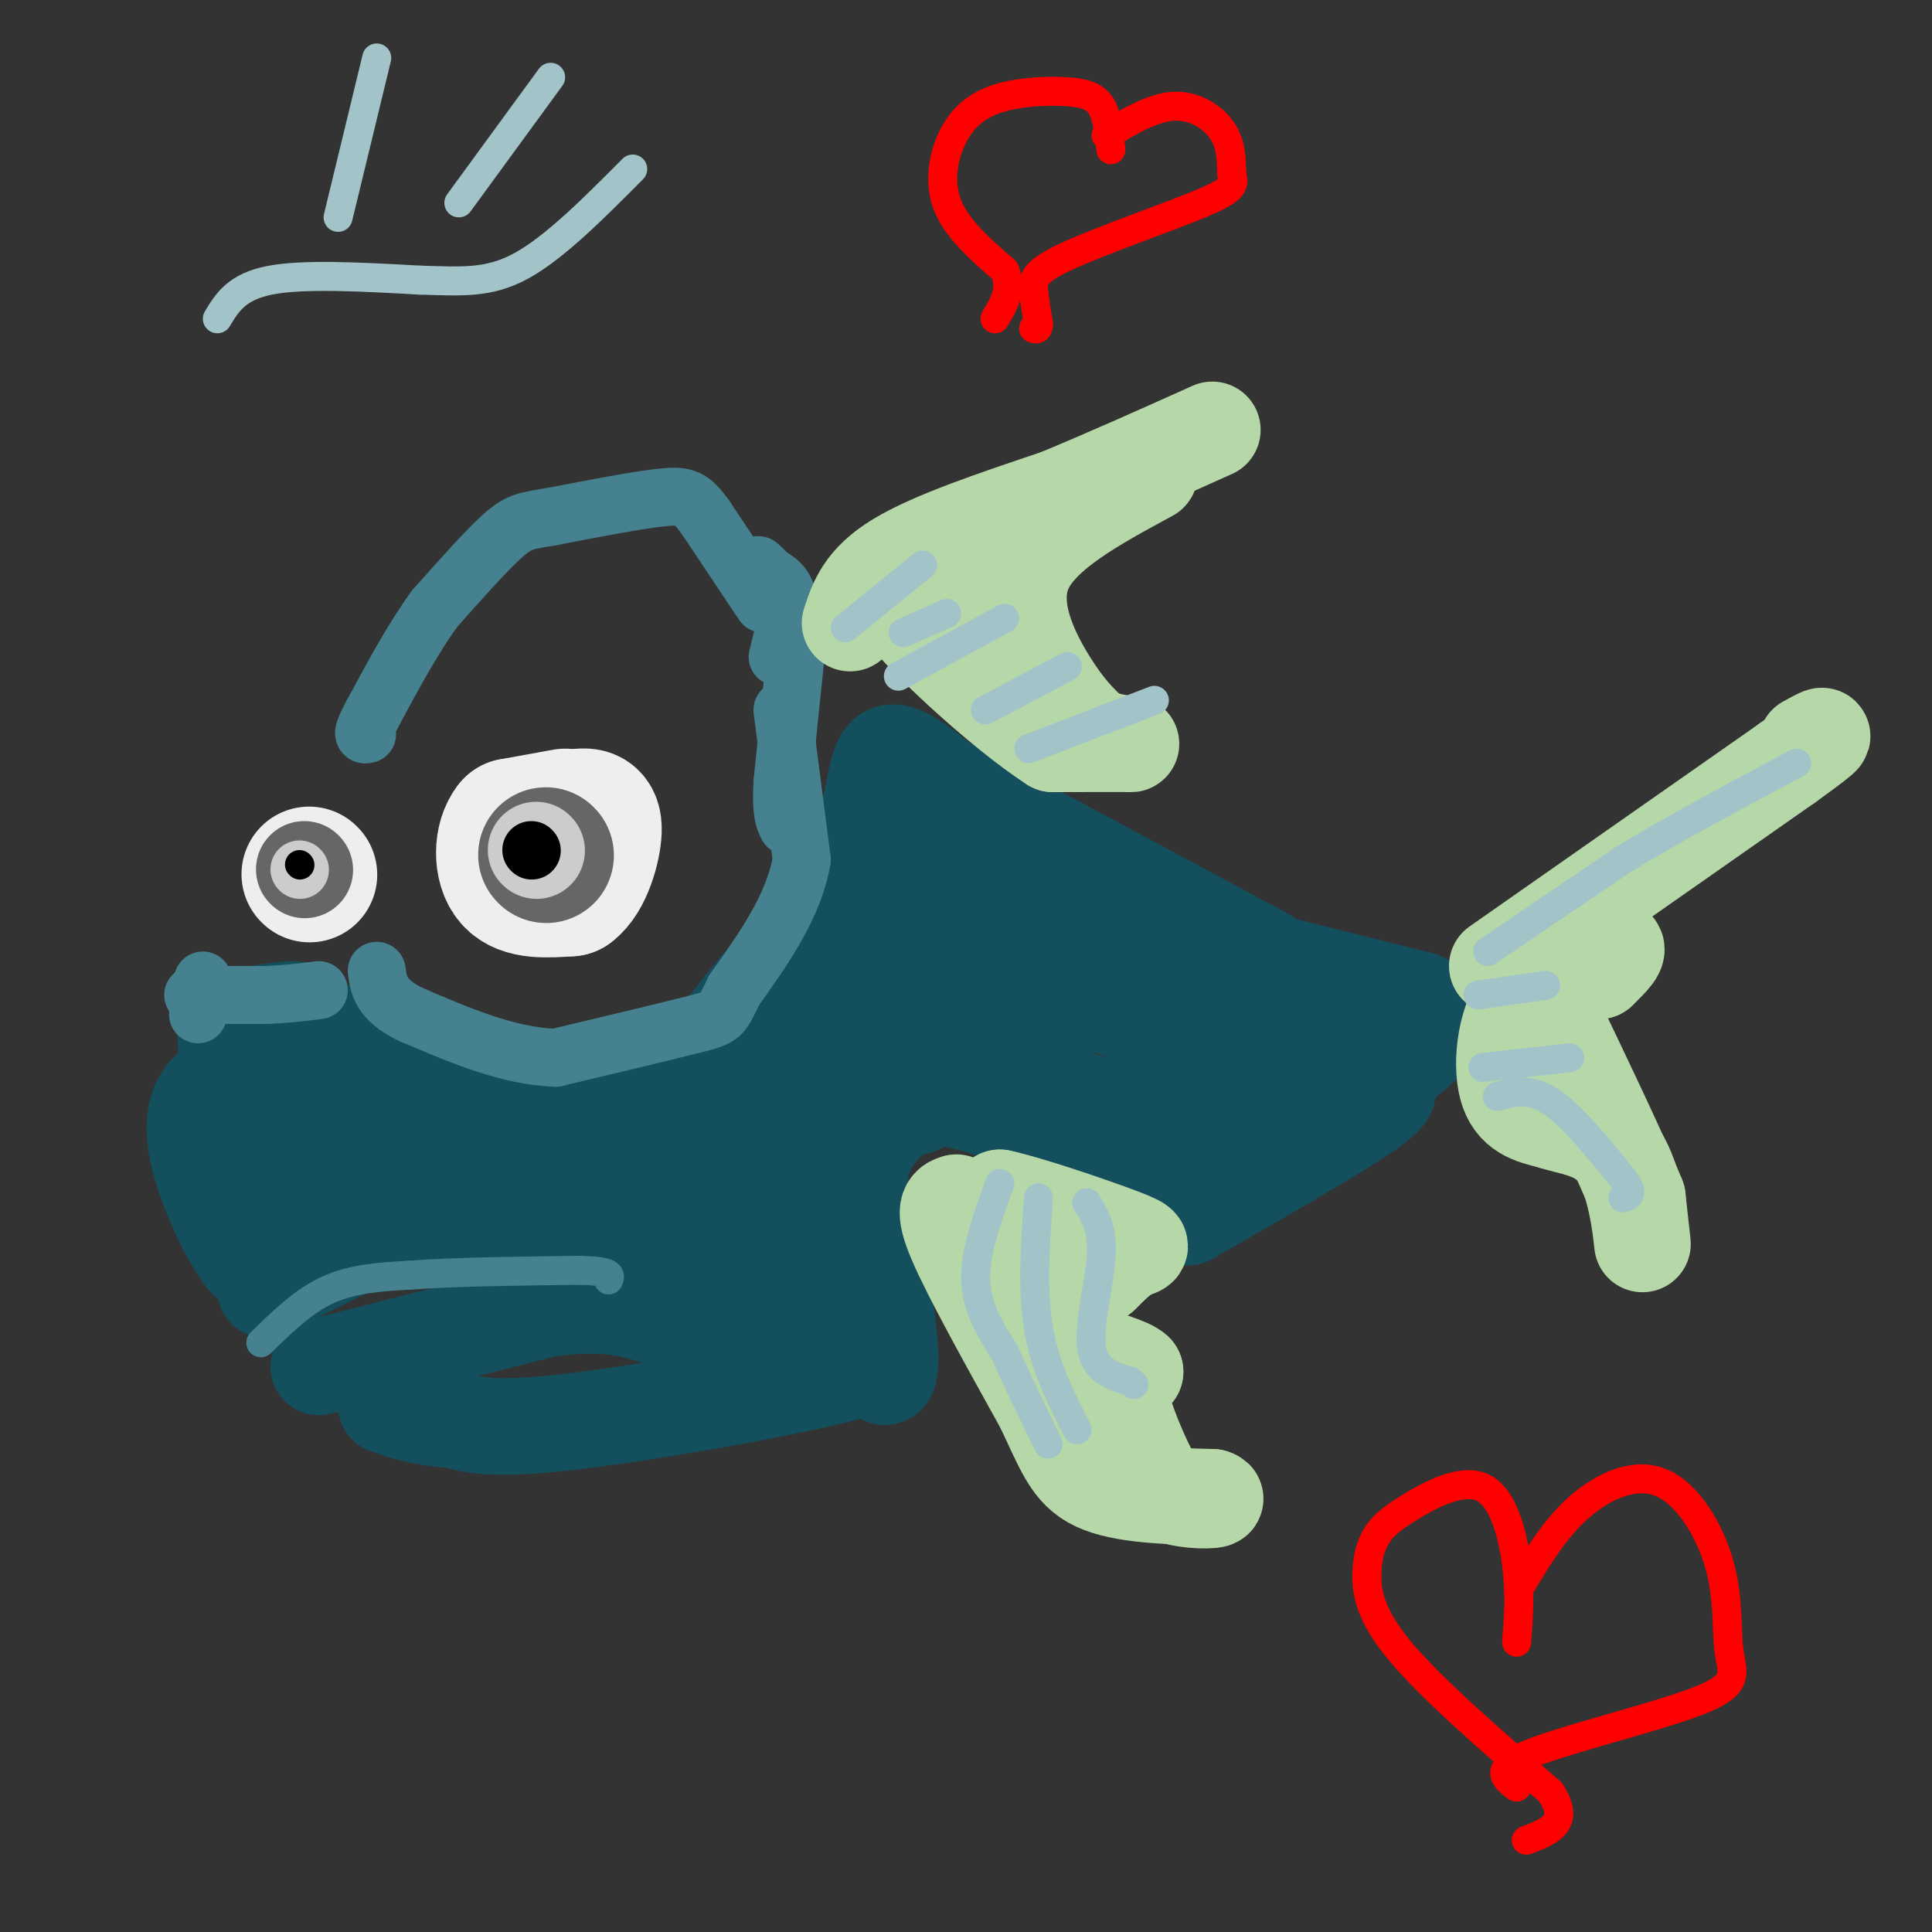 <svg viewBox='0 0 400 400' version='1.1' xmlns='http://www.w3.org/2000/svg' xmlns:xlink='http://www.w3.org/1999/xlink'><rect x="0" y="0" width="400" height="400" fill="#333333" stroke="none"/><g fill='none' stroke='#134f5c' stroke-width='20' stroke-linecap='round' stroke-linejoin='round'><path d='M66,283c0.000,0.000 47.000,-12.000 47,-12'/><path d='M113,271c11.933,-1.733 18.267,-0.067 24,2c5.733,2.067 10.867,4.533 16,7'/><path d='M153,280c7.000,1.667 16.500,2.333 26,3'/><path d='M179,283c-7.644,2.911 -39.756,8.689 -58,11c-18.244,2.311 -22.622,1.156 -27,0'/><path d='M94,294c-6.833,-0.500 -10.417,-1.750 -14,-3'/><path d='M180,279c0.000,0.000 -28.000,-16.000 -28,-16'/><path d='M152,263c-5.778,-3.156 -6.222,-3.044 -6,-6c0.222,-2.956 1.111,-8.978 2,-15'/><path d='M148,242c0.167,-6.500 -0.417,-15.250 -1,-24'/><path d='M147,218c5.578,-10.311 20.022,-24.089 27,-33c6.978,-8.911 6.489,-12.956 6,-17'/><path d='M180,168c1.333,-5.578 1.667,-11.022 4,-12c2.333,-0.978 6.667,2.511 11,6'/><path d='M195,162c13.000,7.000 40.000,21.500 67,36'/><path d='M262,199c0.000,0.000 32.000,8.000 32,8'/><path d='M294,207c6.089,2.489 5.311,4.711 2,8c-3.311,3.289 -9.156,7.644 -15,12'/><path d='M281,227c-8.867,4.133 -23.533,8.467 -31,12c-7.467,3.533 -7.733,6.267 -8,9'/><path d='M242,248c-0.933,2.422 0.733,3.978 0,3c-0.733,-0.978 -3.867,-4.489 -7,-8'/><path d='M235,243c-7.622,-4.356 -23.178,-11.244 -32,-14c-8.822,-2.756 -10.911,-1.378 -13,0'/><path d='M190,229c-2.952,0.262 -3.833,0.917 -6,3c-2.167,2.083 -5.619,5.595 -6,12c-0.381,6.405 2.310,15.702 5,25'/><path d='M183,269c1.311,8.333 2.089,16.667 0,16c-2.089,-0.667 -7.044,-10.333 -12,-20'/><path d='M171,265c-4.533,-7.644 -9.867,-16.756 -11,-25c-1.133,-8.244 1.933,-15.622 5,-23'/><path d='M165,217c5.833,-10.500 17.917,-25.250 30,-40'/><path d='M195,177c4.794,-4.010 1.780,5.967 -4,20c-5.780,14.033 -14.325,32.124 -16,34c-1.675,1.876 3.522,-12.464 8,-21c4.478,-8.536 8.239,-11.268 12,-14'/><path d='M195,196c3.940,-5.750 7.792,-13.125 13,-12c5.208,1.125 11.774,10.750 19,16c7.226,5.250 15.113,6.125 23,7'/><path d='M250,207c8.798,1.714 19.292,2.500 23,5c3.708,2.500 0.631,6.714 -3,10c-3.631,3.286 -7.815,5.643 -12,8'/><path d='M258,230c-7.393,1.345 -19.875,0.708 -29,-1c-9.125,-1.708 -14.893,-4.488 -20,-8c-5.107,-3.512 -9.554,-7.756 -14,-12'/><path d='M195,209c-2.048,-2.724 -0.167,-3.534 3,-4c3.167,-0.466 7.622,-0.587 14,0c6.378,0.587 14.679,1.882 22,5c7.321,3.118 13.660,8.059 20,13'/><path d='M254,223c4.833,2.833 6.917,3.417 9,4'/><path d='M246,252c15.250,-8.750 30.500,-17.500 37,-22c6.500,-4.500 4.250,-4.750 2,-5'/><path d='M285,225c0.333,-0.833 0.167,-0.417 0,0'/><path d='M217,220c0.000,0.000 -1.000,0.000 -1,0'/><path d='M55,267c0.000,0.000 38.000,-19.000 38,-19'/><path d='M93,248c6.333,-7.167 3.167,-15.583 0,-24'/><path d='M93,224c-4.333,-5.833 -15.167,-8.417 -26,-11'/><path d='M67,213c-4.756,-2.689 -3.644,-3.911 -6,-4c-2.356,-0.089 -8.178,0.956 -14,2'/><path d='M47,211c-1.167,8.500 2.917,28.750 7,49'/><path d='M54,260c-0.810,6.107 -6.333,-3.125 -10,-12c-3.667,-8.875 -5.476,-17.393 -1,-22c4.476,-4.607 15.238,-5.304 26,-6'/><path d='M69,220c6.032,1.697 8.112,8.939 6,15c-2.112,6.061 -8.415,10.939 -12,12c-3.585,1.061 -4.453,-1.697 -2,-4c2.453,-2.303 8.226,-4.152 14,-6'/><path d='M75,237c3.671,-0.233 5.850,2.185 7,4c1.150,1.815 1.271,3.027 -3,2c-4.271,-1.027 -12.935,-4.293 -13,-7c-0.065,-2.707 8.467,-4.853 17,-7'/><path d='M83,229c15.833,-3.000 46.917,-7.000 78,-11'/><path d='M161,218c10.214,0.464 -3.250,7.125 -8,11c-4.750,3.875 -0.786,4.964 -12,7c-11.214,2.036 -37.607,5.018 -64,8'/><path d='M77,244c0.889,3.022 35.111,6.578 54,8c18.889,1.422 22.444,0.711 26,0'/><path d='M157,252c-2.400,-0.978 -21.400,-3.422 -36,-4c-14.600,-0.578 -24.800,0.711 -35,2'/><path d='M86,250c-6.917,0.488 -6.708,0.708 -3,2c3.708,1.292 10.917,3.655 16,4c5.083,0.345 8.042,-1.327 11,-3'/></g>
<g fill='none' stroke='#45818e' stroke-width='6' stroke-linecap='round' stroke-linejoin='round'><path d='M54,278c4.417,-4.333 8.833,-8.667 14,-11c5.167,-2.333 11.083,-2.667 17,-3'/><path d='M85,264c8.667,-0.667 21.833,-0.833 35,-1'/><path d='M120,263c6.833,0.167 6.417,1.083 6,2'/></g>
<g fill='none' stroke='#45818e' stroke-width='12' stroke-linecap='round' stroke-linejoin='round'><path d='M161,136c1.167,-4.583 2.333,-9.167 2,-12c-0.333,-2.833 -2.167,-3.917 -4,-5'/><path d='M159,119c-1.000,-1.167 -1.500,-1.583 -2,-2'/><path d='M158,125c0.000,0.000 -12.000,-18.000 -12,-18'/><path d='M146,107c-2.844,-3.867 -3.956,-4.533 -9,-4c-5.044,0.533 -14.022,2.267 -23,4'/><path d='M114,107c-5.178,0.844 -6.622,0.956 -10,4c-3.378,3.044 -8.689,9.022 -14,15'/><path d='M90,126c-4.500,6.167 -8.750,14.083 -13,22'/><path d='M77,148c-2.333,4.333 -1.667,4.167 -1,4'/><path d='M165,133c0.000,0.000 -3.000,29.000 -3,29'/><path d='M162,162c-0.333,6.333 0.333,7.667 1,9'/><path d='M162,147c0.000,0.000 4.000,31.000 4,31'/><path d='M166,178c-1.667,9.667 -7.833,18.333 -14,27'/><path d='M152,205c-2.667,5.444 -2.333,5.556 -8,7c-5.667,1.444 -17.333,4.222 -29,7'/><path d='M115,219c-9.833,-0.333 -19.917,-4.667 -30,-9'/><path d='M85,210c-6.167,-3.000 -6.583,-6.000 -7,-9'/><path d='M42,203c0.000,0.000 -1.000,7.000 -1,7'/><path d='M40,206c0.000,0.000 15.000,0.000 15,0'/><path d='M55,206c4.333,-0.167 7.667,-0.583 11,-1'/></g>
<g fill='none' stroke='#eeeeee' stroke-width='28' stroke-linecap='round' stroke-linejoin='round'><path d='M117,169c0.000,0.000 -11.000,2.000 -11,2'/><path d='M106,171c-2.244,2.667 -2.356,8.333 0,11c2.356,2.667 7.178,2.333 12,2'/><path d='M118,184c3.111,-2.222 4.889,-8.778 5,-12c0.111,-3.222 -1.444,-3.111 -3,-3'/><path d='M64,181c0.000,0.000 0.100,0.100 0.1,0.1'/></g>
<g fill='none' stroke='#666666' stroke-width='20' stroke-linecap='round' stroke-linejoin='round'><path d='M63,180c0.000,0.000 0.100,0.100 0.1,0.1'/></g>
<g fill='none' stroke='#666666' stroke-width='28' stroke-linecap='round' stroke-linejoin='round'><path d='M113,177c0.000,0.000 0.100,0.100 0.1,0.1'/></g>
<g fill='none' stroke='#cccccc' stroke-width='20' stroke-linecap='round' stroke-linejoin='round'><path d='M111,176c0.000,0.000 0.100,0.100 0.1,0.1'/></g>
<g fill='none' stroke='#cccccc' stroke-width='12' stroke-linecap='round' stroke-linejoin='round'><path d='M62,180c0.000,0.000 0.100,0.100 0.1,0.1'/></g>
<g fill='none' stroke='#000000' stroke-width='6' stroke-linecap='round' stroke-linejoin='round'><path d='M62,179c0.000,0.000 0.100,0.100 0.1,0.1'/></g>
<g fill='none' stroke='#000000' stroke-width='12' stroke-linecap='round' stroke-linejoin='round'><path d='M110,176c0.000,0.000 0.100,0.100 0.1,0.1'/></g>
<g fill='none' stroke='#b6d7a8' stroke-width='20' stroke-linecap='round' stroke-linejoin='round'><path d='M176,129c1.417,-4.333 2.833,-8.667 10,-13c7.167,-4.333 20.083,-8.667 33,-13'/><path d='M219,103c10.833,-4.500 21.417,-9.250 32,-14'/><path d='M238,98c-11.333,6.133 -22.667,12.267 -26,20c-3.333,7.733 1.333,17.067 5,23c3.667,5.933 6.333,8.467 9,11'/><path d='M226,152c3.889,2.156 9.111,2.044 8,2c-1.111,-0.044 -8.556,-0.022 -16,0'/><path d='M218,154c-10.400,-6.667 -28.400,-23.333 -32,-29c-3.600,-5.667 7.200,-0.333 18,5'/><path d='M204,130c3.000,0.833 1.500,0.417 0,0'/><path d='M310,200c0.000,0.000 60.000,-42.000 60,-42'/><path d='M370,158c10.667,-7.667 7.333,-5.833 4,-4'/><path d='M320,199c6.083,-1.667 12.167,-3.333 14,-3c1.833,0.333 -0.583,2.667 -3,5'/><path d='M331,201c-3.512,0.857 -10.792,0.500 -15,5c-4.208,4.500 -5.345,13.857 -4,19c1.345,5.143 5.173,6.071 9,7'/><path d='M321,232c4.250,1.488 10.375,1.708 14,7c3.625,5.292 4.750,15.655 5,18c0.250,2.345 -0.375,-3.327 -1,-9'/><path d='M339,248c-3.333,-8.333 -11.167,-24.667 -19,-41'/><path d='M198,249c-1.500,0.500 -3.000,1.000 0,8c3.000,7.000 10.500,20.500 18,34'/><path d='M216,291c4.178,8.711 5.622,13.489 11,16c5.378,2.511 14.689,2.756 24,3'/><path d='M251,310c2.463,0.681 -3.381,0.884 -7,0c-3.619,-0.884 -5.013,-2.853 -7,-7c-1.987,-4.147 -4.568,-10.470 -5,-14c-0.432,-3.530 1.284,-4.265 3,-5'/><path d='M235,284c-1.310,-1.369 -6.083,-2.292 -9,-4c-2.917,-1.708 -3.976,-4.202 -5,-9c-1.024,-4.798 -2.012,-11.899 -3,-19'/><path d='M218,252c-2.644,-2.778 -7.756,-0.222 -10,0c-2.244,0.222 -1.622,-1.889 -1,-4'/><path d='M207,248c5.310,1.071 19.083,5.750 25,8c5.917,2.250 3.976,2.071 2,3c-1.976,0.929 -3.988,2.964 -6,5'/></g>
<g fill='none' stroke='#a2c4c9' stroke-width='6' stroke-linecap='round' stroke-linejoin='round'><path d='M207,245c-2.583,7.083 -5.167,14.167 -5,20c0.167,5.833 3.083,10.417 6,15'/><path d='M208,280c2.500,5.667 5.750,12.333 9,19'/><path d='M215,248c-0.667,9.500 -1.333,19.000 0,27c1.333,8.000 4.667,14.500 8,21'/><path d='M225,249c1.667,2.689 3.333,5.378 3,11c-0.333,5.622 -2.667,14.178 -2,19c0.667,4.822 4.333,5.911 8,7'/><path d='M234,286c1.333,1.167 0.667,0.583 0,0'/><path d='M175,130c0.000,0.000 16.000,-13.000 16,-13'/><path d='M186,140c0.000,0.000 22.000,-12.000 22,-12'/><path d='M204,147c0.000,0.000 17.000,-9.000 17,-9'/><path d='M213,155c0.000,0.000 26.000,-10.000 26,-10'/><path d='M187,131c0.000,0.000 9.000,-4.000 9,-4'/><path d='M308,197c0.000,0.000 28.000,-19.000 28,-19'/><path d='M336,178c10.667,-6.500 23.333,-13.250 36,-20'/><path d='M306,206c0.000,0.000 14.000,-2.000 14,-2'/><path d='M307,221c0.000,0.000 18.000,-2.000 18,-2'/><path d='M310,227c3.333,-0.917 6.667,-1.833 11,1c4.333,2.833 9.667,9.417 15,16'/><path d='M336,244c2.500,3.333 1.250,3.667 0,4'/><path d='M78,12c0.000,0.000 -8.000,33.000 -8,33'/><path d='M114,16c0.000,0.000 -19.000,26.000 -19,26'/><path d='M45,66c2.000,-3.333 4.000,-6.667 11,-8c7.000,-1.333 19.000,-0.667 31,0'/><path d='M87,58c8.467,0.222 14.133,0.778 21,-3c6.867,-3.778 14.933,-11.889 23,-20'/></g>
<g fill='none' stroke='#ff0000' stroke-width='6' stroke-linecap='round' stroke-linejoin='round'><path d='M230,31c-0.375,-3.465 -0.750,-6.929 -2,-9c-1.250,-2.071 -3.374,-2.748 -7,-3c-3.626,-0.252 -8.756,-0.078 -13,1c-4.244,1.078 -7.604,3.059 -10,7c-2.396,3.941 -3.827,9.840 -2,15c1.827,5.160 6.914,9.580 12,14'/><path d='M208,56c1.667,4.000 -0.167,7.000 -2,10'/><path d='M229,28c4.844,-2.889 9.689,-5.778 14,-6c4.311,-0.222 8.089,2.222 10,5c1.911,2.778 1.956,5.889 2,9'/><path d='M255,36c0.533,2.174 0.864,3.108 -6,6c-6.864,2.892 -20.925,7.740 -28,11c-7.075,3.260 -7.164,4.931 -7,7c0.164,2.069 0.582,4.534 1,7'/><path d='M215,67c0.000,1.333 -0.500,1.167 -1,1'/><path d='M314,340c0.390,-4.866 0.779,-9.733 0,-16c-0.779,-6.267 -2.728,-13.936 -7,-16c-4.272,-2.064 -10.869,1.477 -15,4c-4.131,2.523 -5.798,4.027 -7,6c-1.202,1.973 -1.939,4.416 -2,8c-0.061,3.584 0.554,8.310 7,16c6.446,7.690 18.723,18.345 31,29'/><path d='M321,371c4.333,6.500 -0.333,8.250 -5,10'/><path d='M315,328c3.501,-5.810 7.002,-11.621 12,-16c4.998,-4.379 11.492,-7.327 17,-5c5.508,2.327 10.028,9.930 12,17c1.972,7.070 1.394,13.606 2,18c0.606,4.394 2.394,6.644 -6,10c-8.394,3.356 -26.970,7.816 -35,11c-8.030,3.184 -5.515,5.092 -3,7'/></g>
</svg>